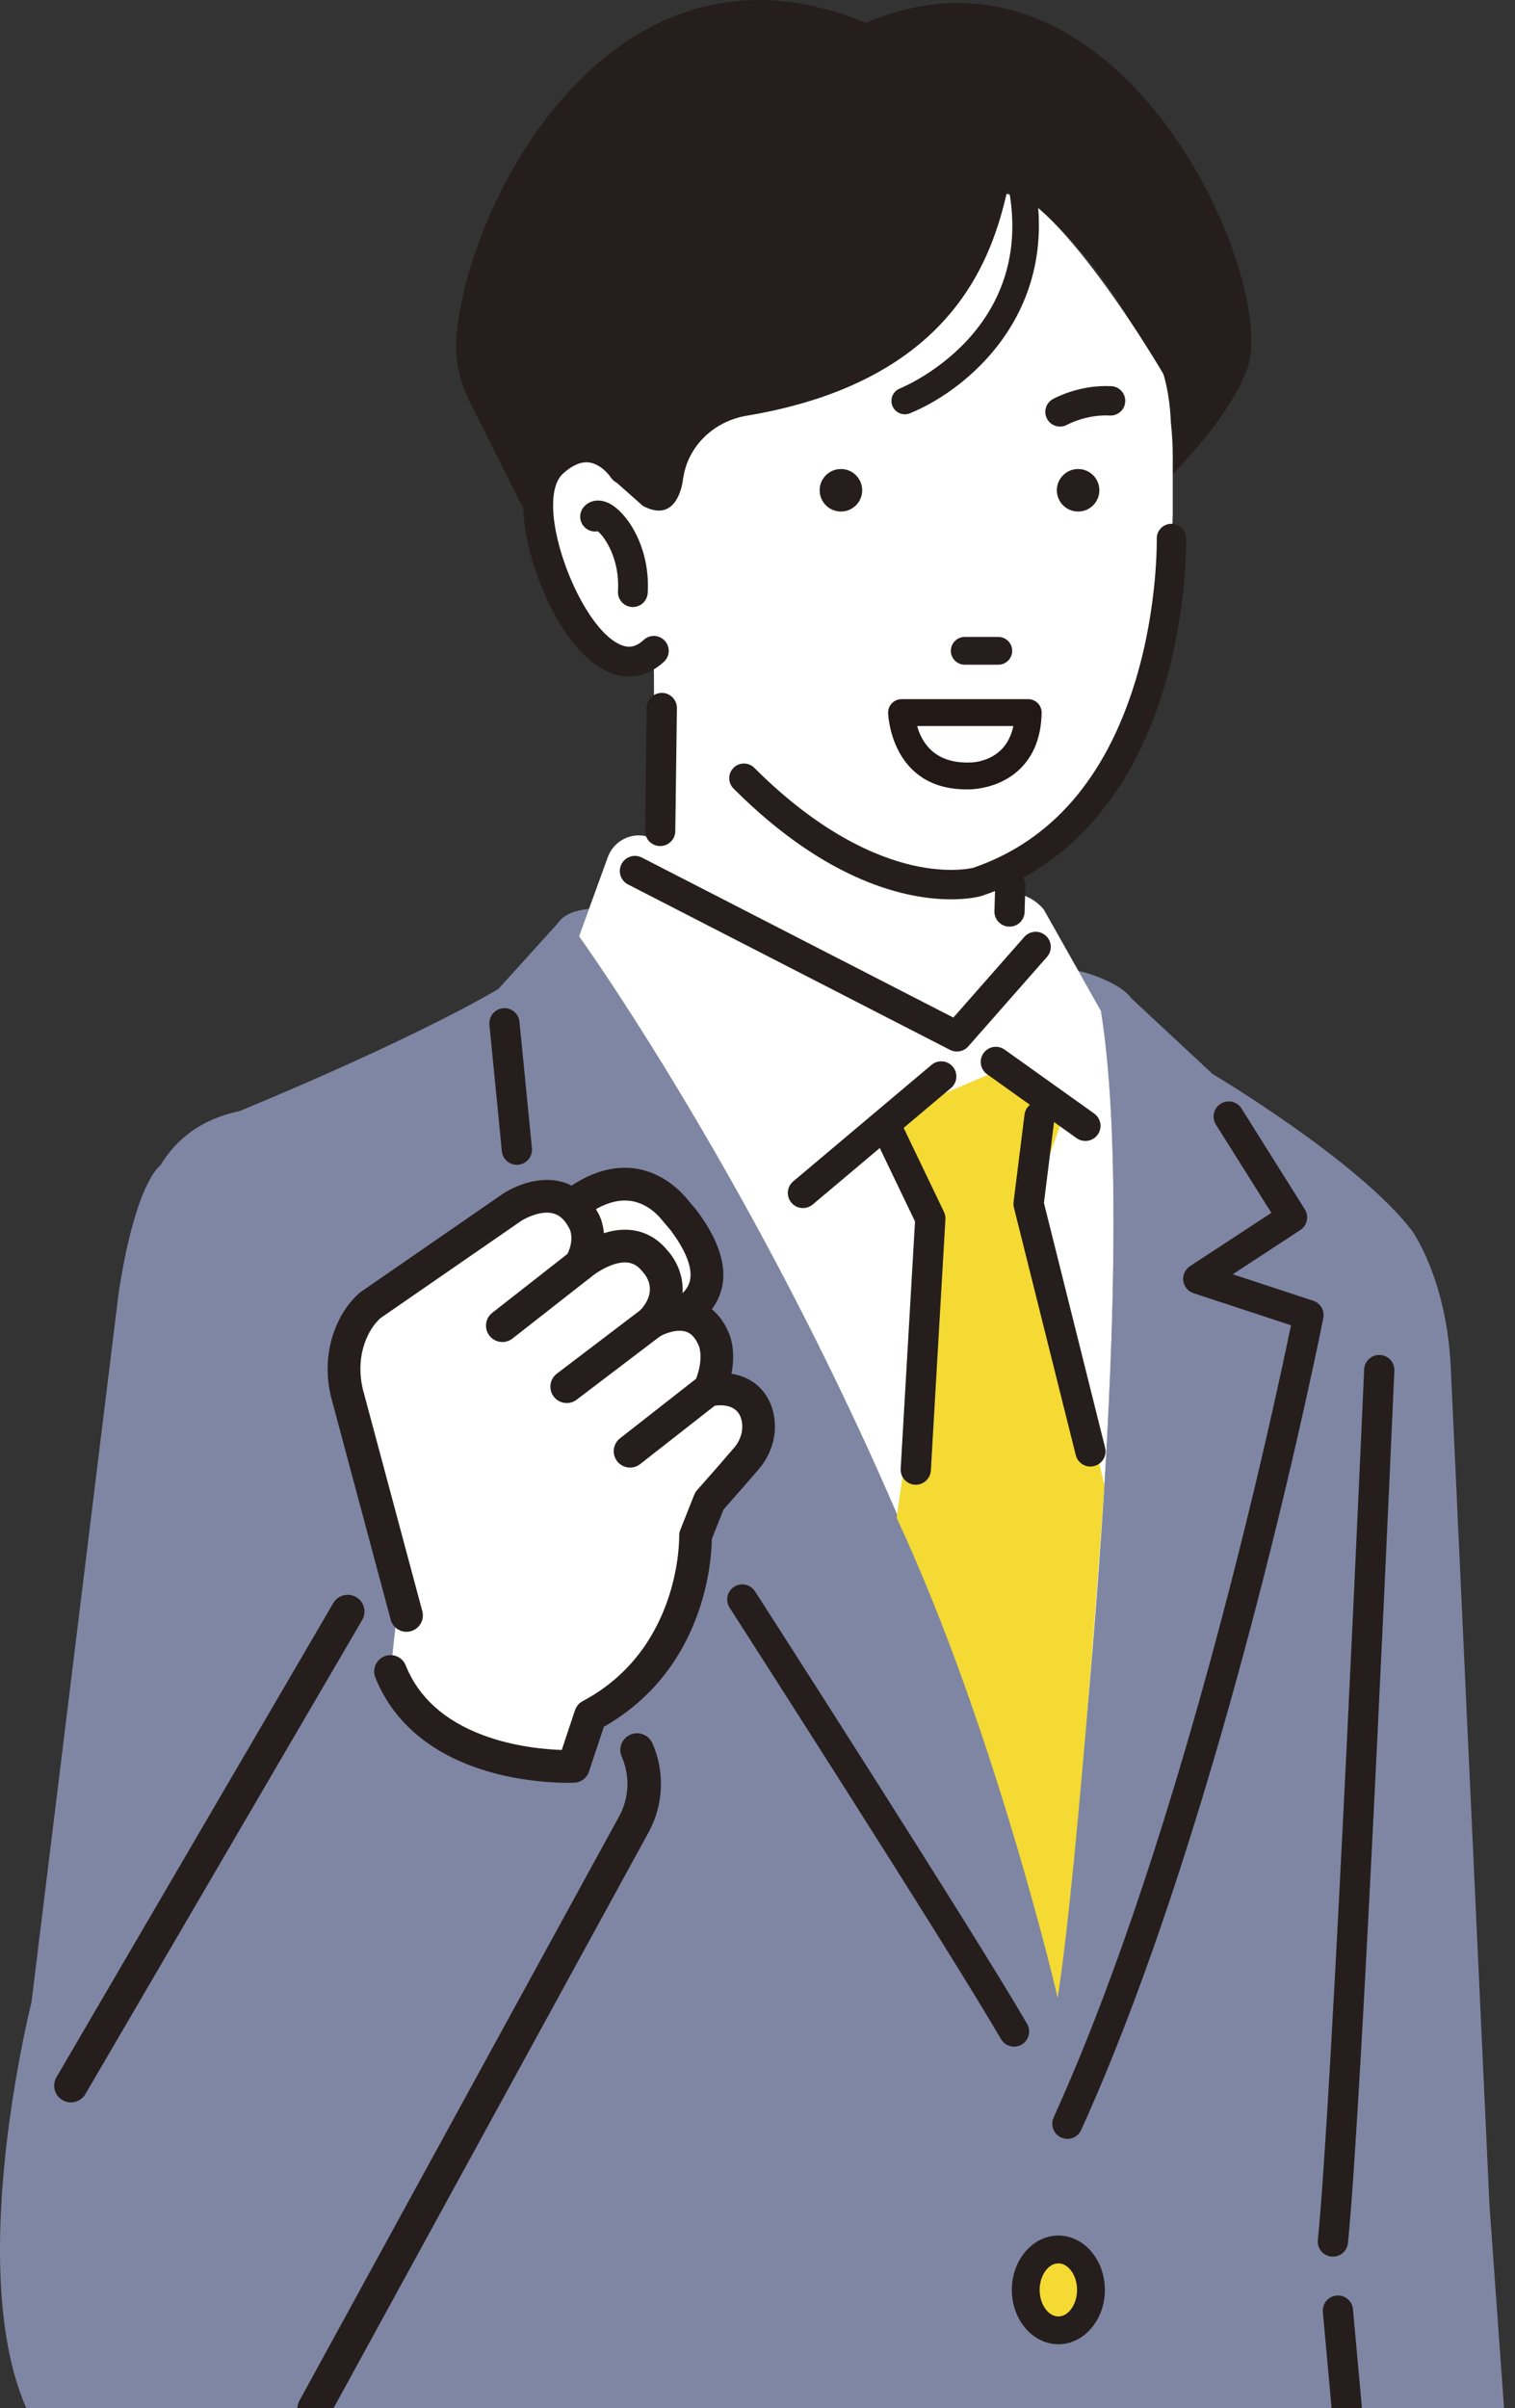 <svg width="163" height="259" viewBox="0 0 163 259" fill="none" xmlns="http://www.w3.org/2000/svg">
<rect x="0" y="0" width="163" height="259" fill="#333333" stroke="none"/>
<g clip-path="url(#clip0_571_144)">
<path d="M160.259 237.277L156.084 146.963C155.62 137.451 151.908 132.347 151.908 132.347C146.146 124.82 130.463 115.505 130.463 115.505L121.735 107.379C120.766 105.985 117.82 104.807 116.03 104.422L118.452 108.717C123.233 138.277 113.799 214.83 113.799 214.83C99.705 152.576 62.3 100.693 62.3 100.693L63.378 97.727C61.972 97.955 60.786 98.162 59.96 99.356L53.609 106.375C43.249 112.391 25.749 119.502 25.749 119.502C21.678 120.352 18.982 122.476 17.27 125.314C16.59 125.879 14.415 128.444 12.776 138.961L3.385 215.35C3.385 215.35 -10.496 270.12 17.956 268.033C17.956 268.033 23.92 267.743 29.808 263.824L28.445 275.386H163.002L160.261 237.277H160.259Z" fill="#7F86A3"/>
<path d="M55.611 125.274C54.785 125.274 54.077 124.646 53.994 123.806L52.657 110.21C52.569 109.317 53.222 108.519 54.115 108.434C55.008 108.341 55.806 108.999 55.891 109.892L57.229 123.487C57.316 124.38 56.663 125.176 55.77 125.264C55.716 125.269 55.663 125.271 55.609 125.271L55.611 125.274Z" fill="#251E1C"/>
<path d="M114.84 230.028C114.614 230.028 114.386 229.981 114.167 229.883C113.35 229.511 112.989 228.549 113.36 227.729C127.345 196.964 137.135 151.11 138.897 142.529L128.413 139.08C127.82 138.885 127.39 138.368 127.309 137.748C127.228 137.128 127.509 136.517 128.031 136.175L136.786 130.439L130.822 120.946C130.344 120.186 130.572 119.181 131.335 118.704C132.095 118.227 133.1 118.455 133.577 119.217L140.389 130.062C140.859 130.812 140.643 131.803 139.902 132.287L132.636 137.047L141.287 139.892C142.066 140.149 142.531 140.945 142.374 141.75C142.272 142.277 131.883 194.846 116.322 229.078C116.049 229.677 115.457 230.033 114.84 230.033V230.028Z" fill="#251E1C"/>
<path d="M145.901 271.662C145.07 271.662 144.36 271.028 144.284 270.182L142.327 248.647C142.246 247.752 142.904 246.961 143.799 246.88C144.697 246.794 145.486 247.457 145.567 248.352L147.524 269.888C147.604 270.783 146.947 271.574 146.051 271.655C146.001 271.66 145.951 271.662 145.901 271.662Z" fill="#251E1C"/>
<path d="M143.408 242.697C143.353 242.697 143.296 242.695 143.239 242.688C142.346 242.595 141.695 241.797 141.788 240.904C143.332 225.853 146.726 148.163 146.771 147.272C146.814 146.374 147.583 145.671 148.474 145.726C149.372 145.768 150.063 146.531 150.02 147.429C149.977 148.322 146.578 226.098 145.025 241.237C144.94 242.073 144.232 242.697 143.41 242.697H143.408Z" fill="#251E1C"/>
<path d="M72.643 130.162C71.277 128.454 66.116 123.485 58.06 133.092L69.118 142.693C69.118 142.693 81.027 141.355 73.65 131.368C73.339 130.948 72.969 130.57 72.643 130.162Z" fill="white"/>
<path d="M69.118 144.398C68.71 144.398 68.313 144.251 68.002 143.98L56.944 134.38C56.24 133.769 56.157 132.71 56.756 131.998C60.29 127.784 63.81 125.646 67.218 125.646C67.249 125.646 67.28 125.646 67.311 125.646C70.867 125.687 73.156 128.071 73.976 129.095C74.097 129.247 74.227 129.394 74.356 129.542C74.576 129.793 74.802 130.055 75.025 130.354C77.633 133.886 78.388 136.976 77.27 139.541C75.507 143.579 69.94 144.313 69.313 144.384C69.249 144.391 69.185 144.393 69.123 144.393L69.118 144.398ZM60.478 132.938L69.632 140.885C71.068 140.586 73.451 139.783 74.147 138.178C74.885 136.475 73.538 134.085 72.282 132.382C72.142 132.195 71.971 131.995 71.788 131.786C71.627 131.603 71.467 131.418 71.315 131.228C70.674 130.428 69.297 129.081 67.273 129.057C65.252 129.033 62.917 130.371 60.48 132.938H60.478Z" fill="#251E1C"/>
<path d="M69.118 144.455C68.696 144.455 68.285 144.303 67.964 144.023L56.906 134.423C56.186 133.798 56.098 132.693 56.711 131.962C60.257 127.734 63.791 125.592 67.216 125.592H67.309C70.888 125.632 73.192 128.031 74.016 129.062C74.13 129.204 74.254 129.344 74.372 129.482L74.408 129.523C74.624 129.77 74.847 130.026 75.066 130.323C77.688 133.871 78.443 136.981 77.315 139.565C75.541 143.631 69.945 144.37 69.313 144.441C69.244 144.448 69.18 144.453 69.116 144.453L69.118 144.455ZM67.216 125.706C63.824 125.706 60.321 127.836 56.796 132.035C56.221 132.72 56.305 133.753 56.979 134.339L68.038 143.94C68.337 144.201 68.722 144.343 69.118 144.343C69.178 144.343 69.237 144.341 69.304 144.334C69.928 144.263 75.467 143.533 77.215 139.524C78.327 136.981 77.574 133.907 74.978 130.392C74.762 130.1 74.541 129.843 74.325 129.599L74.289 129.558C74.17 129.42 74.044 129.28 73.93 129.135C73.116 128.119 70.84 125.749 67.309 125.708H67.216V125.706ZM69.632 140.94C69.617 140.94 69.605 140.935 69.596 140.926L60.442 132.978C60.442 132.978 60.423 132.955 60.423 132.938C60.423 132.924 60.428 132.907 60.437 132.898C62.858 130.347 65.202 129 67.216 129C67.235 129 67.252 129 67.271 129C69.318 129.024 70.71 130.382 71.356 131.192C71.503 131.378 71.655 131.553 71.826 131.748C72.011 131.959 72.182 132.157 72.323 132.347C73.588 134.061 74.942 136.47 74.194 138.197C73.401 140.025 70.508 140.757 69.639 140.937C69.634 140.937 69.632 140.937 69.627 140.937L69.632 140.94ZM60.559 132.933L69.646 140.823C70.532 140.636 73.33 139.916 74.092 138.154C74.819 136.475 73.482 134.107 72.232 132.413C72.094 132.228 71.924 132.031 71.743 131.824C71.57 131.627 71.415 131.449 71.268 131.261C70.634 130.468 69.268 129.133 67.268 129.112C65.283 129.088 62.965 130.409 60.559 132.933Z" fill="#251E1C"/>
<path d="M81.521 152.445C80.707 148.545 76.289 149.5 76.289 149.5C77.788 146.177 76.816 144.073 76.816 144.073C74.871 139.375 70.092 142.208 70.092 142.208C73.415 138.724 70.498 135.646 70.498 135.646C67.42 131.758 62.437 136.009 62.437 136.009C64.017 133.214 62.801 131.271 62.801 131.271C60.29 126.409 55.146 129.812 55.146 129.812L39.833 140.384C38.741 141.355 38.052 142.572 37.62 143.759C36.855 145.861 36.85 148.167 37.468 150.317L43.113 169.914L42.021 179.756C46.396 190.694 61.708 189.965 61.708 189.965L63.53 184.497C75.196 178.301 74.833 165.176 74.833 165.176L76.332 161.409C78.244 159.257 79.529 157.772 80.343 156.818C81.372 155.609 81.849 153.996 81.524 152.443L81.521 152.445Z" fill="white"/>
<path d="M61.1 191.682C59.749 191.682 56.58 191.563 53.056 190.611C46.795 188.915 42.429 185.383 40.434 180.393C40.085 179.519 40.51 178.529 41.384 178.179C42.256 177.83 43.249 178.255 43.598 179.129C46.809 187.157 57.027 188.16 60.475 188.264L61.91 183.963C62.048 183.547 62.34 183.203 62.727 182.996C73.339 177.36 73.128 165.347 73.125 165.225C73.118 164.995 73.159 164.765 73.244 164.549L74.743 160.782C74.816 160.596 74.921 160.428 75.052 160.28C76.626 158.509 77.966 156.974 79.039 155.718C79.754 154.879 80.056 153.787 79.849 152.796C79.427 150.77 77.282 151.041 76.633 151.172C76.009 151.298 75.356 151.065 74.959 150.566C74.56 150.065 74.47 149.386 74.731 148.804C75.852 146.319 75.272 144.816 75.246 144.752C74.885 143.883 74.432 143.374 73.847 143.177C72.8 142.821 71.399 143.422 70.945 143.683C70.211 144.106 69.273 143.93 68.75 143.263C68.225 142.598 68.268 141.65 68.853 141.037C70.855 138.938 69.655 137.268 69.24 136.807C69.216 136.781 69.178 136.736 69.154 136.707C68.677 136.104 68.154 135.793 67.508 135.729C65.972 135.57 64.117 136.821 63.53 137.315C62.898 137.845 61.977 137.852 61.342 137.325C60.708 136.798 60.539 135.895 60.946 135.178C61.908 133.477 61.421 132.335 61.335 132.161C61.304 132.116 61.312 132.121 61.281 132.059C60.817 131.164 60.25 130.639 59.54 130.449C58.236 130.102 56.592 130.905 56.07 131.242L40.883 141.728C40.163 142.391 39.6 143.272 39.209 144.348C38.596 146.032 38.555 147.987 39.095 149.854L45.37 173.268C45.631 174.173 45.108 175.115 44.203 175.377C43.298 175.638 42.356 175.115 42.094 174.211L35.819 150.797C35.074 148.205 35.138 145.574 36.007 143.184C36.608 141.536 37.51 140.168 38.691 139.118C38.743 139.073 38.798 139.028 38.855 138.99L54.167 128.416C54.514 128.188 57.383 126.368 60.385 127.15C61.53 127.449 63.133 128.261 64.278 130.444C64.568 130.938 64.85 131.724 64.922 132.705C65.812 132.413 66.805 132.24 67.831 132.339C69.375 132.489 70.738 133.252 71.781 134.539C72.684 135.522 73.686 137.441 73.313 139.664C73.833 139.681 74.375 139.762 74.914 139.942C75.985 140.299 77.453 141.189 78.377 143.408C78.526 143.754 79.13 145.358 78.631 147.79C79.37 147.908 80.17 148.155 80.911 148.638C82.082 149.398 82.866 150.595 83.182 152.101C83.602 154.115 83.022 156.293 81.631 157.929C80.588 159.15 79.301 160.627 77.795 162.323L76.529 165.506C76.503 167.786 75.821 179.483 64.926 185.675L63.314 190.511C63.09 191.178 62.482 191.639 61.779 191.675C61.741 191.675 61.499 191.687 61.093 191.687L61.1 191.682Z" fill="#251E1C"/>
<path d="M61.1 191.739C59.87 191.739 56.623 191.634 53.041 190.665C46.761 188.965 42.384 185.421 40.384 180.414C40.209 179.977 40.216 179.5 40.401 179.068C40.586 178.635 40.928 178.301 41.365 178.127C41.802 177.954 42.28 177.958 42.712 178.144C43.144 178.329 43.479 178.671 43.652 179.108C45.025 182.538 47.823 185.062 51.97 186.613C55.319 187.865 58.696 188.148 60.44 188.205L61.86 183.944C62.005 183.514 62.304 183.16 62.703 182.946C73.28 177.327 73.075 165.347 73.073 165.225C73.066 164.986 73.109 164.75 73.197 164.527L74.695 160.76C74.771 160.57 74.878 160.394 75.016 160.242C76.586 158.478 77.925 156.943 79.001 155.68C79.704 154.853 80.004 153.78 79.799 152.806C79.386 150.832 77.284 151.096 76.65 151.224C76.004 151.352 75.327 151.108 74.918 150.597C74.503 150.075 74.413 149.379 74.683 148.778C75.795 146.317 75.222 144.833 75.199 144.771C74.85 143.925 74.403 143.422 73.833 143.229C72.805 142.88 71.422 143.472 70.978 143.731C70.223 144.168 69.247 143.98 68.71 143.296C68.171 142.612 68.216 141.624 68.814 140.997C70.783 138.93 69.608 137.296 69.199 136.843C69.175 136.814 69.135 136.769 69.111 136.741C68.644 136.149 68.133 135.845 67.503 135.783C65.998 135.622 64.15 136.866 63.568 137.356C62.915 137.907 61.965 137.912 61.309 137.365C60.654 136.821 60.48 135.888 60.898 135.147C61.858 133.449 61.347 132.306 61.288 132.183C61.269 132.157 61.264 132.147 61.254 132.123C61.25 132.114 61.243 132.1 61.233 132.081C60.779 131.202 60.221 130.684 59.528 130.501C58.243 130.159 56.621 130.952 56.103 131.287L40.919 141.773C40.213 142.424 39.655 143.298 39.266 144.365C38.657 146.037 38.617 147.98 39.151 149.835L45.429 173.249C45.56 173.7 45.505 174.175 45.277 174.586C45.049 174.997 44.676 175.296 44.225 175.427C43.773 175.557 43.298 175.503 42.885 175.277C42.474 175.049 42.175 174.676 42.044 174.225L35.769 150.811C35.019 148.21 35.085 145.564 35.957 143.165C36.56 141.507 37.468 140.13 38.655 139.075C38.707 139.03 38.764 138.985 38.824 138.942L54.136 128.368C54.459 128.155 57.371 126.304 60.402 127.093C61.556 127.394 63.174 128.214 64.33 130.416C64.672 130.995 64.905 131.798 64.974 132.627C65.969 132.309 66.931 132.192 67.838 132.28C69.396 132.432 70.774 133.199 71.826 134.501C72.8 135.565 73.717 137.46 73.379 139.607C73.919 139.629 74.441 139.724 74.933 139.885C76.013 140.246 77.496 141.144 78.429 143.384C78.56 143.685 79.182 145.303 78.7 147.74C79.54 147.88 80.296 148.165 80.944 148.585C82.127 149.353 82.92 150.564 83.239 152.084C83.664 154.115 83.079 156.312 81.673 157.96C80.631 159.183 79.341 160.66 77.845 162.347L76.586 165.51C76.557 167.821 75.854 179.512 64.974 185.709L63.368 190.525C63.136 191.221 62.513 191.691 61.782 191.727C61.53 191.737 61.269 191.739 61.093 191.739H61.1ZM42.018 178.113C41.812 178.113 41.605 178.153 41.406 178.232C40.997 178.396 40.676 178.707 40.503 179.113C40.33 179.517 40.325 179.965 40.489 180.374C42.477 185.345 46.828 188.867 53.072 190.559C56.64 191.525 59.877 191.63 61.102 191.63C61.278 191.63 61.537 191.63 61.779 191.618C62.471 191.585 63.055 191.143 63.271 190.492L64.884 185.656C64.888 185.642 64.898 185.633 64.91 185.625C75.771 179.452 76.455 167.781 76.484 165.503C76.484 165.496 76.484 165.489 76.489 165.484L77.754 162.302C77.754 162.302 77.759 162.29 77.764 162.285C79.265 160.596 80.555 159.117 81.597 157.893C82.98 156.271 83.555 154.11 83.136 152.112C82.825 150.621 82.049 149.436 80.89 148.685C80.239 148.262 79.479 147.982 78.631 147.847C78.617 147.844 78.602 147.835 78.593 147.823C78.583 147.811 78.581 147.794 78.583 147.78C79.082 145.343 78.462 143.731 78.332 143.434C77.415 141.234 75.961 140.351 74.904 139.999C74.406 139.833 73.871 139.74 73.32 139.724C73.303 139.724 73.289 139.717 73.277 139.702C73.268 139.691 73.263 139.674 73.265 139.657C73.622 137.524 72.714 135.634 71.748 134.579C70.715 133.299 69.361 132.546 67.834 132.396C66.924 132.306 65.952 132.43 64.948 132.76C64.931 132.765 64.915 132.762 64.9 132.753C64.886 132.743 64.876 132.727 64.876 132.71C64.817 131.874 64.587 131.059 64.242 130.475C63.105 128.309 61.516 127.501 60.385 127.207C57.402 126.433 54.531 128.257 54.212 128.466L38.9 139.037C38.843 139.075 38.791 139.118 38.741 139.161C37.567 140.204 36.669 141.564 36.071 143.206C35.206 145.583 35.142 148.203 35.886 150.782L42.163 174.196C42.284 174.619 42.565 174.968 42.949 175.182C43.334 175.393 43.778 175.446 44.203 175.322C44.626 175.201 44.975 174.921 45.189 174.536C45.403 174.151 45.453 173.705 45.329 173.284L39.052 149.87C38.51 147.994 38.553 146.025 39.168 144.331C39.562 143.248 40.13 142.358 40.857 141.69L56.048 131.199C56.578 130.857 58.24 130.045 59.563 130.397C60.288 130.589 60.867 131.126 61.338 132.033C61.349 132.054 61.354 132.069 61.361 132.078C61.371 132.095 61.373 132.102 61.39 132.128C61.499 132.347 61.969 133.494 61.003 135.206C60.611 135.9 60.772 136.771 61.388 137.282C62 137.79 62.891 137.788 63.504 137.273C64.095 136.774 65.976 135.515 67.522 135.674C68.185 135.741 68.719 136.059 69.206 136.674C69.228 136.703 69.266 136.745 69.29 136.771C69.712 137.242 70.938 138.942 68.9 141.078C68.339 141.664 68.299 142.591 68.803 143.229C69.306 143.871 70.218 144.044 70.926 143.636C71.384 143.372 72.807 142.764 73.874 143.125C74.474 143.329 74.942 143.854 75.306 144.731C75.332 144.795 75.918 146.322 74.788 148.828C74.534 149.391 74.619 150.044 75.009 150.531C75.389 151.008 76.025 151.236 76.629 151.117C77.287 150.984 79.476 150.711 79.909 152.787C80.12 153.794 79.811 154.903 79.087 155.756C78.011 157.019 76.669 158.556 75.099 160.321C74.971 160.466 74.871 160.627 74.8 160.808L73.301 164.575C73.218 164.784 73.18 165.005 73.185 165.23C73.187 165.351 73.394 177.4 62.755 183.053C62.38 183.253 62.1 183.585 61.965 183.987L60.53 188.288C60.523 188.312 60.499 188.321 60.475 188.326C58.739 188.274 55.321 187.996 51.93 186.725C47.752 185.162 44.93 182.616 43.548 179.156C43.384 178.747 43.071 178.426 42.667 178.253C42.458 178.163 42.239 178.12 42.018 178.12V178.113Z" fill="#251E1C"/>
<path d="M54.051 144.277C53.545 144.277 53.044 144.054 52.709 143.624C52.129 142.883 52.26 141.811 53.001 141.232L61.385 134.669C62.126 134.09 63.197 134.221 63.777 134.962C64.356 135.703 64.226 136.774 63.485 137.353L55.1 143.916C54.789 144.16 54.419 144.277 54.051 144.277Z" fill="#251E1C"/>
<path d="M54.051 144.331C53.504 144.331 52.998 144.084 52.664 143.657C52.065 142.892 52.2 141.783 52.965 141.187L61.349 134.624C62.114 134.026 63.221 134.161 63.82 134.926C64.418 135.691 64.283 136.798 63.518 137.396L55.134 143.959C54.82 144.203 54.445 144.331 54.051 144.331ZM62.432 134.363C62.076 134.363 61.72 134.477 61.418 134.712L53.034 141.275C52.319 141.835 52.193 142.873 52.752 143.588C53.067 143.989 53.54 144.22 54.051 144.22C54.421 144.22 54.77 144.099 55.065 143.868L63.449 137.306C64.164 136.745 64.29 135.707 63.732 134.992C63.406 134.579 62.922 134.361 62.432 134.361V134.363Z" fill="#251E1C"/>
<path d="M60.977 150.839C60.464 150.839 59.953 150.607 59.618 150.167C59.048 149.419 59.195 148.35 59.943 147.78L69.057 140.852C69.805 140.282 70.874 140.427 71.444 141.177C72.014 141.926 71.867 142.994 71.118 143.564L62.005 150.493C61.696 150.728 61.335 150.839 60.977 150.839Z" fill="#251E1C"/>
<path d="M60.977 150.894C60.421 150.894 59.91 150.64 59.575 150.198C59.29 149.825 59.169 149.362 59.233 148.897C59.297 148.431 59.537 148.018 59.913 147.733L69.028 140.804C69.403 140.519 69.867 140.398 70.332 140.462C70.798 140.527 71.211 140.766 71.494 141.142C71.779 141.515 71.9 141.978 71.836 142.443C71.772 142.909 71.532 143.322 71.156 143.607L62.041 150.535C61.732 150.77 61.364 150.894 60.977 150.894ZM70.088 140.56C69.729 140.56 69.385 140.676 69.092 140.897L59.977 147.823C59.627 148.089 59.4 148.476 59.34 148.913C59.281 149.35 59.395 149.782 59.661 150.132C59.974 150.545 60.454 150.782 60.974 150.782C61.338 150.782 61.682 150.666 61.969 150.447L71.085 143.522C71.434 143.256 71.662 142.868 71.722 142.431C71.781 141.997 71.667 141.562 71.401 141.213C71.135 140.861 70.748 140.636 70.313 140.576C70.237 140.567 70.161 140.562 70.088 140.562V140.56Z" fill="#251E1C"/>
<path d="M67.791 157.779C67.285 157.779 66.784 157.554 66.449 157.126C65.869 156.385 66 155.314 66.741 154.735L75.125 148.172C75.866 147.593 76.937 147.723 77.517 148.464C78.097 149.205 77.966 150.276 77.225 150.856L68.841 157.418C68.529 157.663 68.159 157.779 67.791 157.779Z" fill="#251E1C"/>
<path d="M67.791 157.834C67.245 157.834 66.739 157.587 66.404 157.16C65.805 156.395 65.941 155.288 66.705 154.689L75.09 148.127C75.852 147.528 76.961 147.664 77.56 148.429C78.158 149.193 78.023 150.3 77.258 150.899L68.874 157.461C68.56 157.706 68.185 157.834 67.791 157.834ZM76.173 147.863C75.819 147.863 75.46 147.977 75.158 148.212L66.774 154.775C66.059 155.335 65.933 156.373 66.492 157.088C66.808 157.49 67.28 157.72 67.791 157.72C68.161 157.72 68.513 157.599 68.805 157.369L77.189 150.806C77.904 150.246 78.03 149.208 77.472 148.493C77.146 148.077 76.662 147.861 76.173 147.861V147.863Z" fill="#251E1C"/>
<path d="M7.629 226.109C7.32 226.109 7.007 226.031 6.722 225.862C5.862 225.361 5.572 224.257 6.076 223.397L35.855 172.413C36.356 171.553 37.46 171.263 38.32 171.764C39.18 172.265 39.47 173.37 38.966 174.23L9.187 225.214C8.852 225.789 8.249 226.107 7.629 226.107V226.109Z" fill="#251E1C"/>
<path d="M33.798 260.85C33.506 260.85 33.209 260.779 32.934 260.629C32.059 260.152 31.739 259.055 32.218 258.183L66.632 195.304C67.698 193.354 67.798 190.977 66.895 188.943C66.492 188.034 66.9 186.967 67.81 186.564C68.719 186.16 69.786 186.568 70.19 187.478C71.546 190.532 71.399 194.105 69.795 197.036L35.382 259.915C35.054 260.513 34.437 260.853 33.8 260.853L33.798 260.85Z" fill="#251E1C"/>
<path d="M93.136 2.458C65.921 -8.881 50.175 21.87 49.108 36.294C48.935 38.631 49.422 40.966 50.471 43.061L58.922 59.891C58.922 59.891 58.96 60.038 59.521 60.323C59.3 59.359 59.1 58.309 58.922 57.167C58.922 57.167 58.361 39.501 65.731 51.36L69.161 54.402C73.044 56.49 73.489 51.5 73.489 51.5C73.524 51.291 73.562 51.087 73.607 50.885C74.32 47.645 77.051 45.256 80.324 44.709C102.097 41.078 106.579 28.214 108.294 20.851C108.294 20.851 108.294 20.851 108.296 20.851C108.356 20.763 108.41 20.68 108.472 20.592C111.011 20.63 117.934 27.984 121.692 34.698C121.851 34.938 122.008 35.176 122.164 35.413C122.174 35.427 122.183 35.442 122.191 35.453C122.335 35.677 122.48 35.898 122.623 36.118C122.64 36.142 122.654 36.168 122.67 36.192C122.803 36.399 122.934 36.603 123.065 36.807C123.088 36.843 123.112 36.881 123.136 36.917C123.257 37.107 123.376 37.294 123.492 37.482C123.521 37.529 123.552 37.575 123.58 37.622C123.689 37.795 123.796 37.969 123.903 38.14C123.939 38.197 123.974 38.251 124.008 38.308C124.11 38.472 124.209 38.634 124.307 38.795C124.342 38.852 124.376 38.909 124.411 38.964C124.511 39.13 124.611 39.292 124.708 39.453C124.737 39.503 124.768 39.553 124.798 39.6C124.924 39.809 125.045 40.014 125.164 40.213C125.164 40.213 125.841 42.168 125.965 45.334C126.219 47.811 126.171 49.431 126.171 49.431V51.044C127.699 49.327 132.335 44.605 134.183 39.676C137.66 30.406 120.673 -9.213 93.136 2.451V2.458Z" fill="#251E1C"/>
<path d="M125.965 45.341C125.841 42.175 125.164 40.22 125.164 40.22C125.046 40.021 124.922 39.814 124.799 39.608C124.768 39.555 124.734 39.503 124.703 39.451C124.608 39.292 124.511 39.135 124.414 38.973C124.376 38.912 124.338 38.85 124.302 38.791C124.207 38.634 124.11 38.477 124.012 38.318C123.977 38.261 123.941 38.202 123.903 38.145C123.799 37.976 123.692 37.807 123.585 37.634C123.554 37.584 123.521 37.532 123.487 37.479C123.371 37.294 123.255 37.109 123.136 36.921C123.112 36.883 123.088 36.848 123.065 36.81C122.939 36.61 122.808 36.411 122.68 36.209C122.661 36.178 122.642 36.149 122.623 36.118C122.48 35.9 122.338 35.679 122.193 35.458C122.186 35.449 122.181 35.439 122.174 35.43C122.172 35.425 122.167 35.42 122.164 35.416C122.01 35.18 121.856 34.948 121.699 34.71C118.231 29.489 113.977 23.906 110.733 21.623C109.959 21.329 109.149 21.072 108.296 20.854C108.296 20.854 108.296 20.854 108.294 20.854C106.579 28.216 102.097 41.083 80.324 44.712C77.051 45.258 74.32 47.647 73.608 50.887C73.565 51.087 73.524 51.291 73.489 51.502C73.489 51.502 73.045 56.492 69.161 54.405L65.732 51.362C65.083 50.319 64.496 49.507 63.965 48.889C62.014 47.975 60.737 48.092 59.915 48.768C58.744 51.538 58.922 57.169 58.922 57.169C58.967 57.454 59.012 57.734 59.06 58.008C59.067 58.055 59.077 58.1 59.086 58.148C59.221 58.917 59.366 59.644 59.523 60.326C62.815 74.759 70.346 70.002 70.346 70.002L70.43 90.074L68.983 89.851C67.401 89.742 65.936 90.694 65.394 92.186L62.3 100.698C62.3 100.698 99.703 152.58 113.799 214.835C113.799 214.835 123.233 138.282 118.452 108.721L112.303 97.82C111.526 96.876 110.431 96.252 109.225 96.067L107.508 95.801C107.465 95.416 107.417 95.024 107.358 94.618C106.862 91.257 113.217 89.996 113.217 89.996C122.813 78.453 123.39 75.232 125.131 66.869C125.986 62.77 126.176 55.371 126.176 55.371V49.448C126.176 49.448 126.226 47.828 125.969 45.351L125.965 45.341Z" fill="white"/>
<path d="M113.707 52.728C113.707 53.991 114.73 55.015 115.994 55.015C117.257 55.015 118.281 53.991 118.281 52.728C118.281 51.464 117.257 50.441 115.994 50.441C114.73 50.441 113.707 51.464 113.707 52.728Z" fill="#251E1C"/>
<path d="M88.188 52.728C88.188 53.991 89.212 55.015 90.476 55.015C91.739 55.015 92.763 53.991 92.763 52.728C92.763 51.464 91.739 50.441 90.476 50.441C89.212 50.441 88.188 51.464 88.188 52.728Z" fill="#251E1C"/>
<path d="M114.379 45.847C114.528 45.814 114.673 45.759 114.813 45.681C114.851 45.659 116.894 44.553 119.402 44.688C120.274 44.735 121.017 44.068 121.065 43.196C121.112 42.325 120.445 41.581 119.576 41.534C116.108 41.344 113.381 42.861 113.267 42.926C112.51 43.355 112.241 44.317 112.671 45.078C113.02 45.695 113.723 45.987 114.381 45.842L114.379 45.847Z" fill="#251E1C"/>
<path d="M95.554 76.664C95.546 76.277 95.696 75.902 95.967 75.626C96.238 75.348 96.611 75.194 96.998 75.194H110.626C111.013 75.194 111.386 75.351 111.657 75.626C111.928 75.902 112.077 76.277 112.07 76.664C112.023 79.229 111.227 81.27 109.709 82.728C107.534 84.818 104.638 84.896 104.22 84.896H104.213C104.14 84.896 104.068 84.896 103.997 84.896C95.803 84.896 95.554 76.745 95.551 76.662L95.554 76.664ZM104.228 82.008C104.679 82.027 108.23 81.918 109.028 78.082H98.677C99.123 79.721 100.43 82.065 104.18 82.008C104.187 82.008 104.197 82.008 104.206 82.008H104.23H104.228Z" fill="#221815"/>
<path d="M103.798 71.489H107.408C108.232 71.489 108.902 70.821 108.902 69.995C108.902 69.168 108.234 68.501 107.408 68.501H103.798C102.973 68.501 102.304 69.168 102.304 69.995C102.304 70.821 102.973 71.489 103.798 71.489Z" fill="#251E1C"/>
<path d="M67.674 72.757C66.945 72.757 66.202 72.598 65.463 72.275C60.186 69.974 56.328 60.041 56.302 54.466C56.29 51.797 57.034 49.783 58.514 48.476C60.236 46.959 62.026 46.312 63.839 46.567C66.639 46.956 68.249 49.346 68.423 49.616C68.902 50.36 68.686 51.353 67.94 51.83C67.199 52.307 66.211 52.096 65.732 51.357C65.705 51.317 64.751 49.918 63.38 49.737C62.542 49.628 61.618 50.011 60.635 50.877C59.87 51.554 59.499 52.721 59.509 54.45C59.53 59.364 63.183 67.781 66.746 69.335C67.674 69.741 68.427 69.586 69.261 68.817C69.912 68.218 70.926 68.261 71.525 68.912C72.123 69.563 72.083 70.577 71.43 71.175C70.292 72.22 69.007 72.752 67.674 72.752V72.757Z" fill="#251E1C"/>
<path d="M102.955 113.091C102.703 113.091 102.449 113.032 102.211 112.911L67.57 95.121C66.772 94.71 66.456 93.732 66.867 92.931C67.278 92.133 68.259 91.817 69.057 92.228L102.572 109.439L110.208 100.762C110.802 100.088 111.83 100.024 112.503 100.615C113.177 101.209 113.241 102.237 112.65 102.909L104.178 112.538C103.862 112.899 103.413 113.089 102.957 113.089L102.955 113.091Z" fill="#251E1C"/>
<path d="M108.724 99.655C108.705 99.655 108.683 99.655 108.664 99.658C107.766 99.684 107.016 98.978 106.99 98.081L107.068 95.304C107.042 94.406 107.74 93.656 108.645 93.63C109.543 93.604 110.294 94.309 110.32 95.207L110.241 97.983C110.267 98.862 109.593 99.598 108.724 99.655Z" fill="#251E1C"/>
<path d="M71.03 90.991C71.011 90.991 70.99 90.991 70.971 90.991C70.073 90.96 69.373 90.205 69.403 89.307L69.577 76.087C69.608 75.189 70.356 74.489 71.261 74.519C72.159 74.553 72.859 75.306 72.828 76.204L72.655 89.423C72.624 90.302 71.902 90.991 71.03 90.991Z" fill="#251E1C"/>
<path d="M102.316 96.72C104.285 96.72 105.448 96.404 105.596 96.361C105.619 96.354 105.641 96.347 105.665 96.34C114.989 93.178 121.742 85.483 125.198 74.092C127.765 65.627 127.62 58.186 127.613 57.872C127.592 57.001 126.874 56.314 125.998 56.331C125.126 56.352 124.437 57.074 124.456 57.946C124.456 58.017 124.589 65.264 122.153 73.254C118.96 83.714 113.089 90.469 104.698 93.333C104.453 93.392 101.978 93.95 98.059 93.031C94.214 92.129 88.16 89.582 81.156 82.578C80.538 81.961 79.54 81.961 78.923 82.578C78.305 83.196 78.305 84.193 78.923 84.811C89.191 95.079 97.834 96.72 102.316 96.72Z" fill="#251E1C"/>
<path d="M68.09 65.285C68.057 65.285 68.024 65.285 67.988 65.283C67.104 65.228 66.432 64.466 66.489 63.584C66.703 60.178 65.105 57.775 64.316 57.138C63.817 57.229 63.285 57.084 62.898 56.699C62.269 56.077 62.266 55.06 62.889 54.433C63.53 53.787 64.473 53.654 65.413 54.075C67.404 54.968 69.995 58.839 69.686 63.782C69.634 64.632 68.928 65.285 68.088 65.285H68.09Z" fill="#251E1C"/>
<path d="M109.101 220.11C108.541 220.11 107.995 219.818 107.693 219.298C102.035 209.524 78.733 173.265 78.498 172.9C78.013 172.144 78.232 171.137 78.987 170.653C79.742 170.168 80.749 170.387 81.234 171.142C81.469 171.508 104.812 207.83 110.507 217.668C110.956 218.445 110.693 219.44 109.916 219.891C109.659 220.039 109.379 220.11 109.104 220.11H109.101Z" fill="#251E1C"/>
<path d="M96.463 163.233L97.874 153.49L99.178 144.875L100.199 135.591L99.701 128.169C99.701 128.169 96.986 125.259 95.786 120.077L108.227 114.768L115.001 118.531L111.239 128.815L118.823 159.668C118.823 159.668 116.072 200.365 113.797 214.825C113.797 214.825 107.011 185.808 96.463 163.228V163.233Z" fill="#F4DA33"/>
<path d="M116.778 122.708C116.45 122.708 116.12 122.611 115.835 122.407L106.199 115.531C105.467 115.008 105.299 113.994 105.819 113.263C106.341 112.531 107.356 112.36 108.087 112.883L117.723 119.758C118.455 120.281 118.623 121.295 118.103 122.027C117.785 122.471 117.286 122.708 116.778 122.708Z" fill="#251E1C"/>
<path d="M98.53 159.682C98.499 159.682 98.466 159.682 98.435 159.68C97.537 159.627 96.853 158.858 96.905 157.962L98.447 131.366L93.929 121.955C93.54 121.146 93.882 120.174 94.691 119.785C95.501 119.395 96.473 119.737 96.862 120.547L101.56 130.335C101.679 130.584 101.734 130.857 101.717 131.133L100.152 158.148C100.102 159.012 99.385 159.68 98.53 159.68V159.682Z" fill="#251E1C"/>
<path d="M117.319 157.725C116.59 157.725 115.927 157.231 115.742 156.492L109.087 129.869C109.037 129.675 109.025 129.473 109.051 129.273L110.227 119.877C110.339 118.987 111.153 118.355 112.042 118.464C112.932 118.576 113.564 119.388 113.455 120.279L112.317 129.373L118.899 155.701C119.117 156.573 118.588 157.456 117.716 157.673C117.583 157.706 117.45 157.722 117.319 157.722V157.725Z" fill="#251E1C"/>
<path d="M86.39 129.926C85.927 129.926 85.466 129.729 85.146 129.347C84.566 128.66 84.654 127.634 85.343 127.055L100.221 114.526C100.907 113.947 101.933 114.034 102.513 114.723C103.092 115.41 103.004 116.436 102.316 117.015L87.438 129.544C87.134 129.8 86.761 129.926 86.39 129.926Z" fill="#251E1C"/>
<path d="M113.871 250.623C115.808 250.623 117.379 248.676 117.379 246.274C117.379 243.872 115.808 241.925 113.871 241.925C111.933 241.925 110.362 243.872 110.362 246.274C110.362 248.676 111.933 250.623 113.871 250.623Z" fill="#F4DA33"/>
<path d="M113.871 252.119C111.113 252.119 108.866 249.497 108.866 246.274C108.866 243.051 111.111 240.429 113.871 240.429C116.63 240.429 118.873 243.051 118.873 246.274C118.873 249.497 116.628 252.119 113.871 252.119ZM113.871 243.419C112.78 243.419 111.856 244.728 111.856 246.274C111.856 247.82 112.778 249.129 113.871 249.129C114.963 249.129 115.882 247.82 115.882 246.274C115.882 244.728 114.961 243.419 113.871 243.419Z" fill="#251E1C"/>
<path d="M97.349 44.557C96.781 44.557 96.242 44.218 96.017 43.66C95.718 42.923 96.074 42.085 96.808 41.785C97.506 41.501 113.46 34.724 107.645 16.835C107.401 16.08 107.814 15.267 108.569 15.023C109.325 14.778 110.137 15.191 110.381 15.947C115.707 32.33 104.539 41.757 97.891 44.453C97.713 44.524 97.53 44.56 97.352 44.56L97.349 44.557Z" fill="#251E1C"/>
</g>
<defs>
<clipPath id="clip0_571_144">
<rect width="163" height="275.386" fill="white"/>
</clipPath>
</defs>
</svg>
